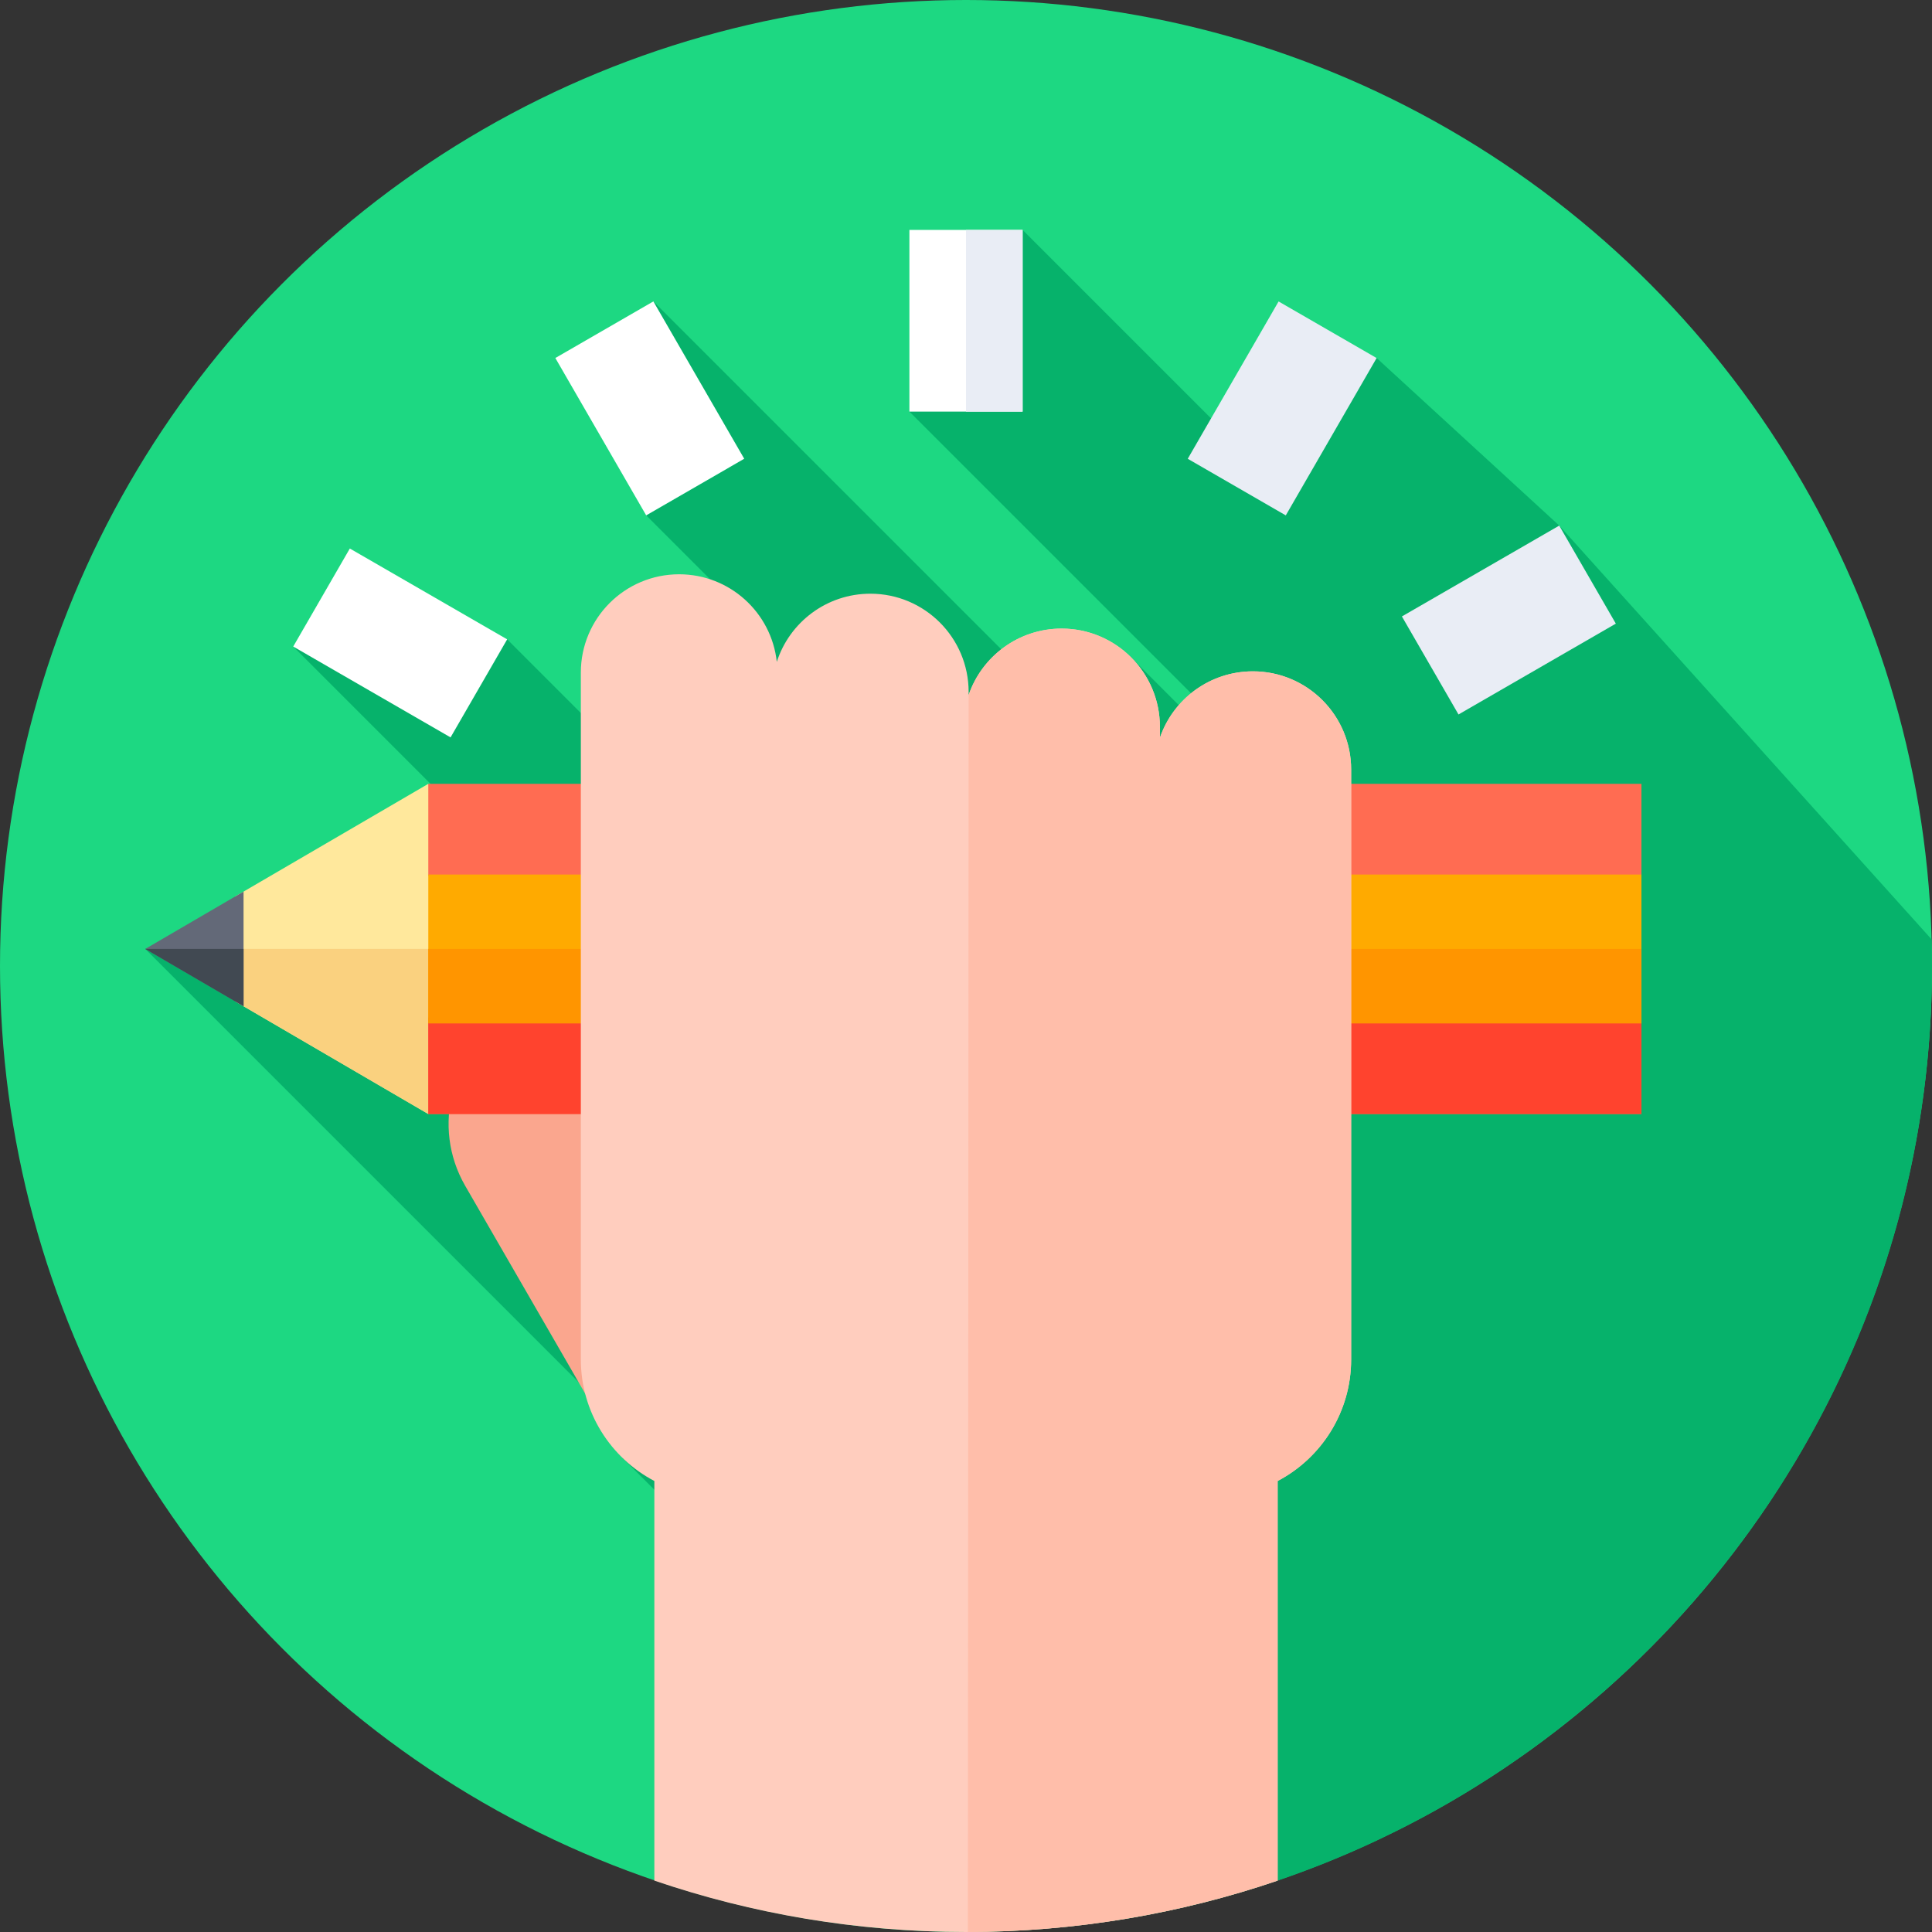 <svg id="Capa_1" enable-background="new 0 0 512 512" height="512" viewBox="0 0 512 512" width="512" xmlns="http://www.w3.org/2000/svg"><rect x="0" y="0" width="512" height="512" fill="#333333" stroke="none"/><g><g><g><g><g><g><g><g><g><circle cx="256" cy="256" fill="#1dd882" r="256"/></g></g></g></g></g></g></g></g><path d="m512 256c0-2.356-.032-4.704-.095-7.044l-98.68-109.661-48.4-44.415-38.24 21.637-55.585-55.586-30 48.147 85.857 85.857-3.769 2.63-23.969-23.969-8.388 23.858-117.575-117.574 19.862 44.128-21.769 12.568 24.977 24.977v46.168l1.222 24.75-63.039-63.039-56.697 1.907 83.291 83.291-122.503-3.156 126.553 126.553v8.405l46.478 46.478 82.959 76.216c123.124-18.566 217.51-124.824 217.51-253.126z" fill="#06b26b"/><g><path d="m210.364 339.329-54.456 31.44-32.617-56.494c-9.086-15.738-3.694-35.861 12.044-44.947l25.961-14.989z" fill="#faa68e"/></g><g><g><g><path d="m62.257 265.333v-27.717l51.249-29.895 17.71 43.753-17.71 43.754z" fill="#ffe89c"/></g></g><g><g><path d="m131.216 251.474-17.71 43.754-51.249-29.895v-13.859h68.946z" fill="#fad17f"/></g></g><g><g><path d="m38.5 251.474 26.044-15.192v30.384z" fill="#636978"/></g></g><g><g><path d="m64.544 251.474v15.192l-26.044-15.192z" fill="#414952"/></g></g><g><g><path d="m113.506 295.228v-23.995l9-19.969-9-19.404v-24.139h321.494v24.259l-10 19.295 10 19.619v24.334z" fill="#ff6c52"/></g></g><g><g><path d="m113.506 295.228v-25.574l321.494.327v25.247z" fill="#ff432e"/></g></g><g><g><path d="m113.506 231.761h321.494v39.426h-321.494z" fill="#fa0"/></g></g><g><g><path d="m113.506 251.474h321.494v19.713h-321.494z" fill="#ff9500"/></g></g></g><g><path d="m332.029 177.911c-11.43 0-21.139 7.364-24.644 17.605v-2.891c0-14.382-11.659-26.042-26.042-26.042-11.43 0-21.139 7.364-24.644 17.605v-.808c0-14.383-11.659-26.042-26.042-26.042-11.6 0-21.428 7.584-24.797 18.065-1.411-13.051-12.463-23.212-25.889-23.212-14.382 0-26.042 11.659-26.042 26.042v182.019c0 13.993 7.9 26.141 19.482 32.228v105.904c25.912 8.828 53.691 13.616 82.589 13.616s56.677-4.788 82.588-13.615v-105.904c11.583-6.087 19.483-18.235 19.483-32.228v-156.301c0-14.382-11.66-26.041-26.042-26.041z" fill="#ffcdbe"/></g><g><path d="m241 60.931h30v48.147h-30z" fill="#fff"/></g><g><path d="m256 60.931h15v48.147h-15z" fill="#e9edf5"/></g><g><path d="m375.802 149.322h48.147v30h-48.147z" fill="#e9edf5" transform="matrix(.866 -.5 .5 .866 -28.588 221.951)"/></g><g><path d="m91.06 146.313h30v48.147h-30z" fill="#fff" transform="matrix(.5 -.866 .866 .5 -94.529 177.044)"/></g><g><g><path d="m315.724 93.228h48.147v30h-48.147z" fill="#e9edf5" transform="matrix(.5 -.866 .866 .5 76.169 348.386)"/></g><g><path d="m157.203 84.154h30v48.147h-30z" fill="#fff" transform="matrix(.866 -.5 .5 .866 -31.043 100.601)"/></g></g><g><path d="m256.497 512c28.719-.055 56.328-4.839 82.091-13.614v-105.905c11.583-6.087 19.483-18.235 19.483-32.228v-156.301c0-14.382-11.659-26.042-26.042-26.042-11.43 0-21.139 7.364-24.644 17.605v-2.891c0-14.382-11.659-26.042-26.042-26.042-11.43 0-21.139 7.364-24.644 17.605z" fill="#ffbeaa"/></g></g></svg>